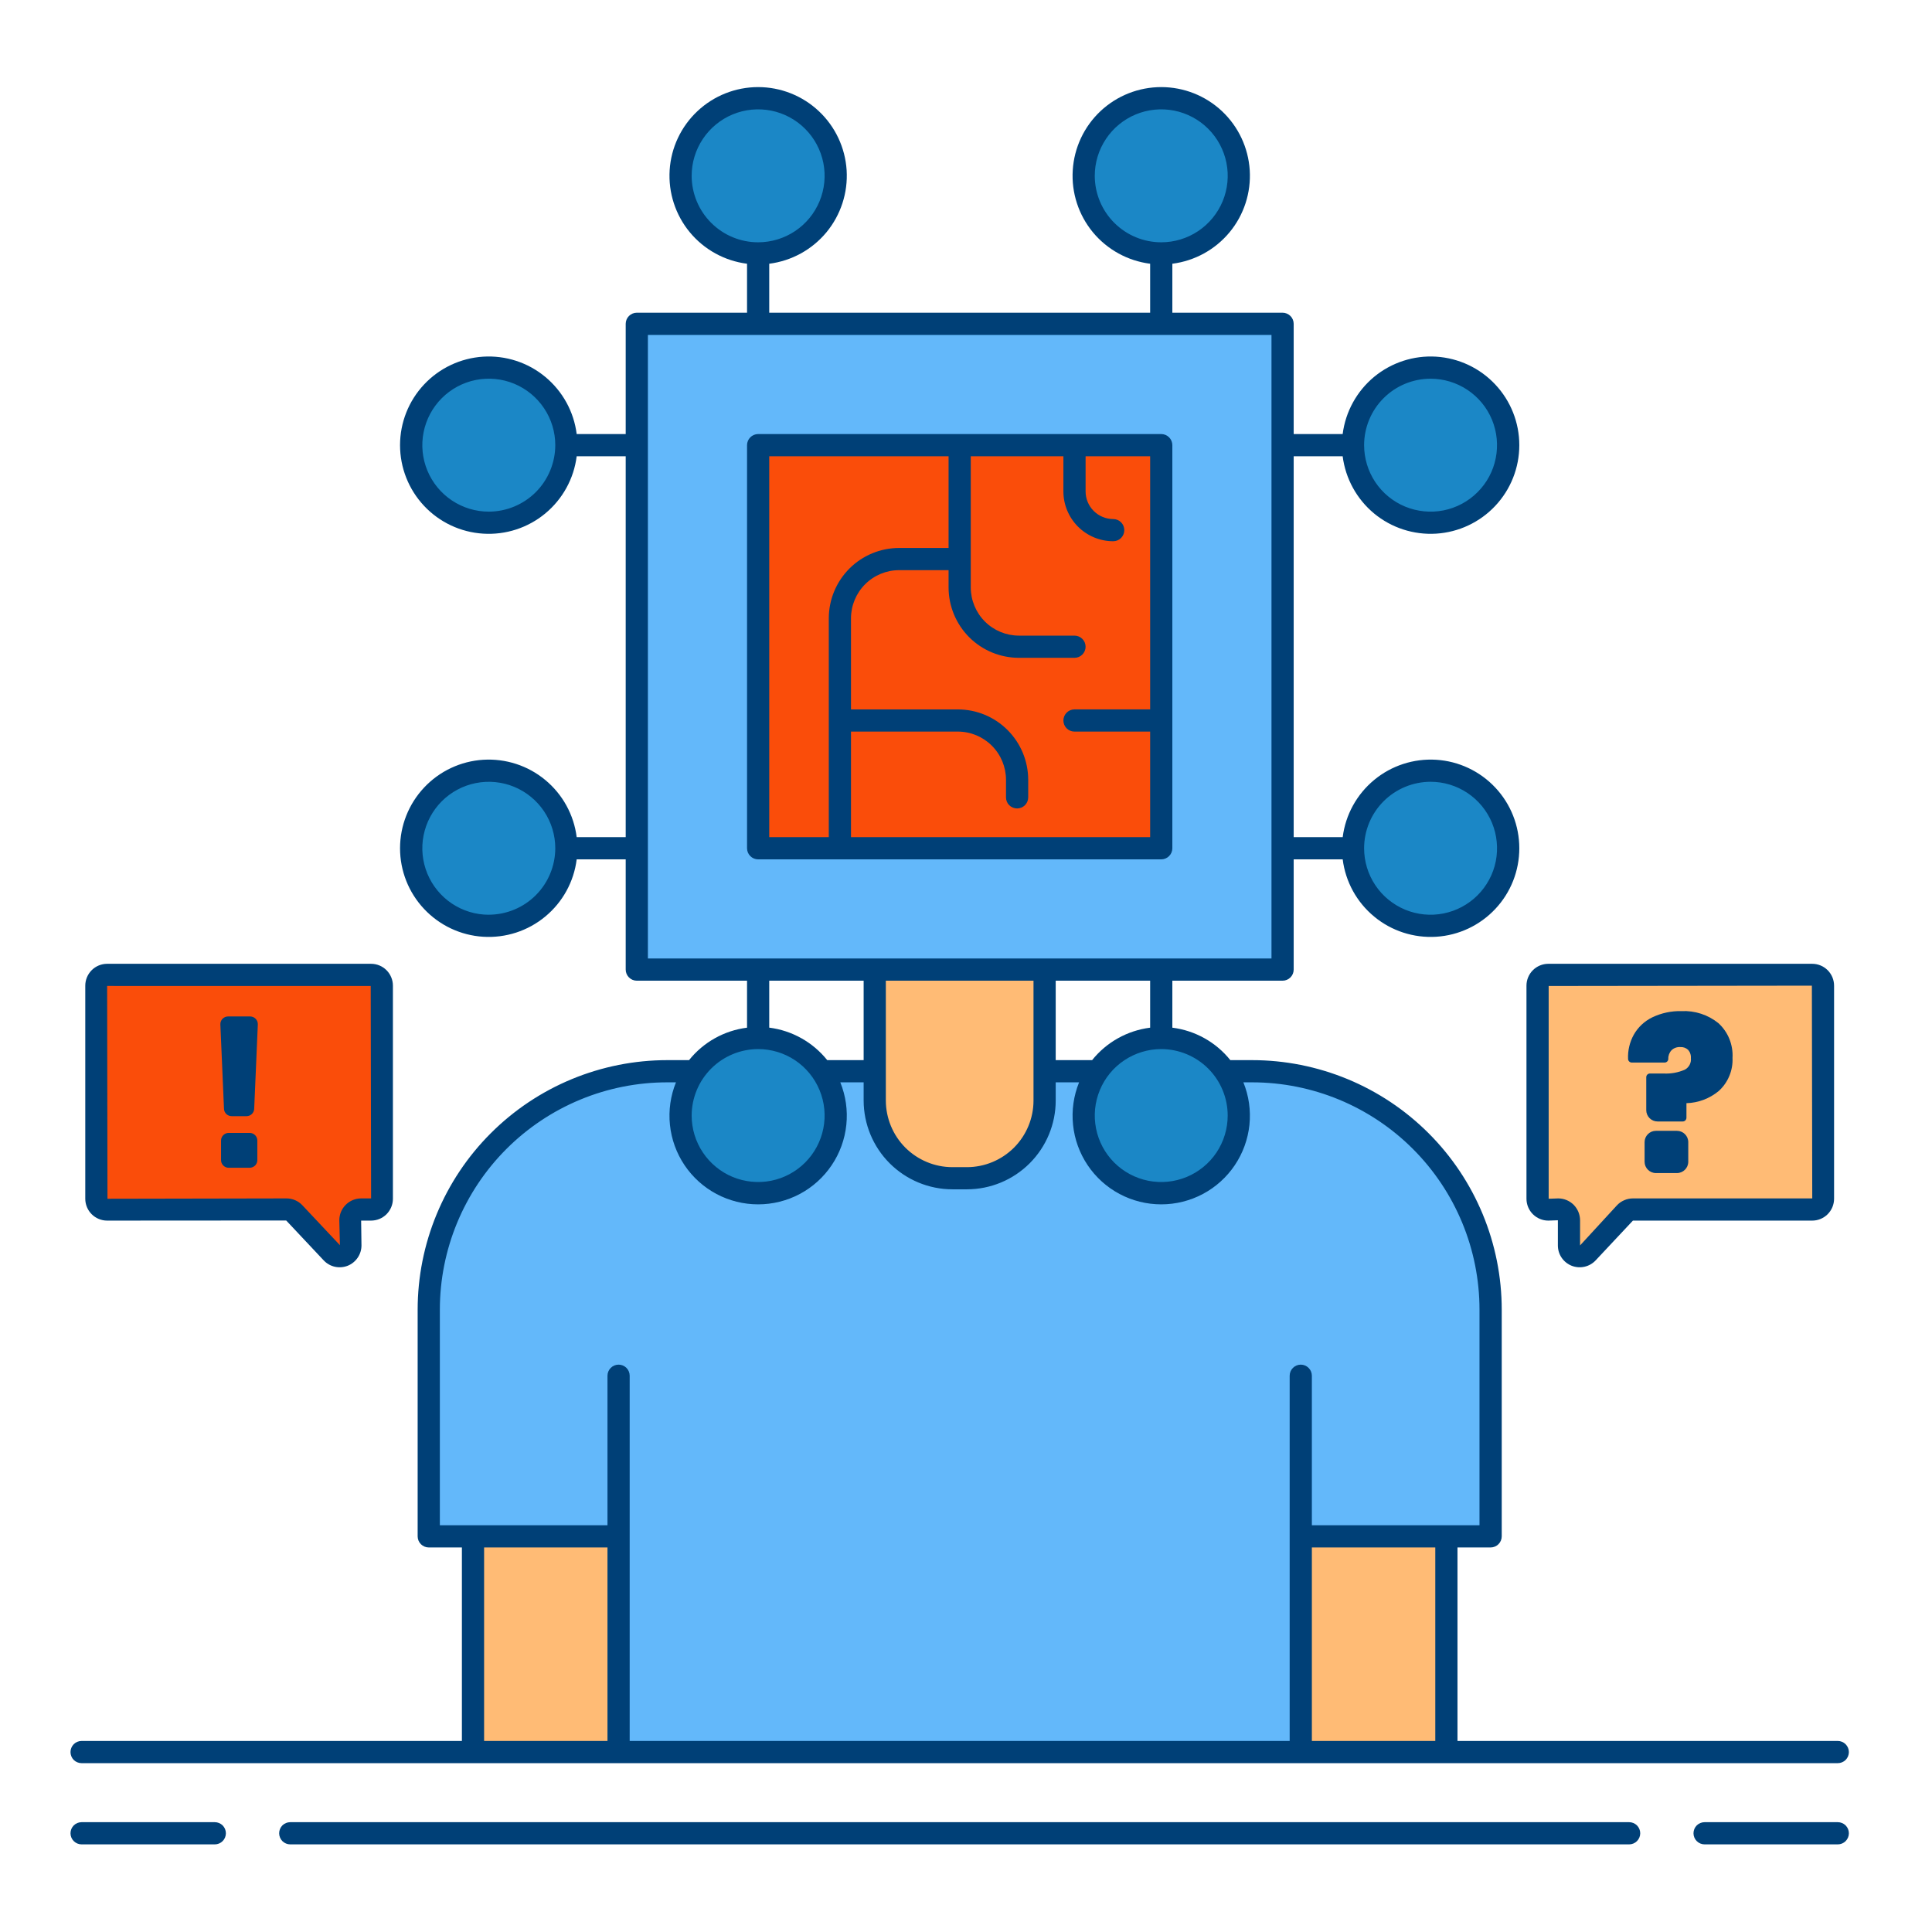 <svg width="51" height="51" viewBox="0 0 51 51" fill="none" xmlns="http://www.w3.org/2000/svg">
<path d="M40.872 25.735H47.838C47.876 25.735 47.913 25.742 47.947 25.756C47.981 25.771 48.013 25.792 48.039 25.818C48.066 25.844 48.087 25.876 48.101 25.91C48.115 25.945 48.122 25.982 48.122 26.019V31.644C48.122 31.719 48.093 31.791 48.039 31.845C47.986 31.898 47.914 31.928 47.838 31.928H43.105C43.066 31.928 43.028 31.936 42.992 31.951C42.956 31.966 42.924 31.989 42.898 32.017L41.907 33.07C41.868 33.112 41.818 33.141 41.762 33.153C41.707 33.165 41.649 33.161 41.596 33.14C41.543 33.119 41.497 33.082 41.465 33.035C41.434 32.988 41.417 32.932 41.417 32.875V32.211C41.417 32.174 41.409 32.137 41.395 32.102C41.381 32.068 41.36 32.037 41.334 32.01C41.307 31.984 41.276 31.963 41.241 31.949C41.207 31.934 41.17 31.927 41.133 31.927H40.872C40.797 31.927 40.724 31.897 40.671 31.844C40.618 31.791 40.588 31.718 40.588 31.643V26.018C40.588 25.943 40.618 25.871 40.672 25.818C40.725 25.765 40.797 25.735 40.872 25.735Z" fill="#FFBB75"/>
<path d="M36.212 29.128C35.253 28.571 34.163 28.278 33.054 28.278H17.613C16.504 28.278 15.414 28.571 14.454 29.128C13.5 29.681 12.708 30.475 12.158 31.431C11.607 32.387 11.318 33.47 11.318 34.573V40.556H16.329V46.25H34.337V40.556H39.348V34.573C39.348 33.47 39.059 32.387 38.508 31.431C37.958 30.476 37.166 29.681 36.212 29.128Z" fill="#63B8FA"/>
<path d="M18.185 40.556H16.329V46.25H18.185V40.556Z" fill="#63B8FA"/>
<path d="M16.31 29.128C17.269 28.571 18.359 28.278 19.468 28.278H17.612C16.503 28.278 15.414 28.571 14.454 29.128C13.5 29.681 12.708 30.475 12.158 31.431C11.607 32.387 11.318 33.47 11.318 34.573V40.556H13.173V34.573C13.173 33.47 13.463 32.387 14.013 31.431C14.564 30.475 15.356 29.681 16.31 29.128Z" fill="#63B8FA"/>
<path d="M34.337 40.556H32.482V46.25H34.337V40.556Z" fill="#63B8FA"/>
<path d="M34.357 29.128C33.397 28.571 32.308 28.278 31.199 28.278H33.054C34.163 28.278 35.253 28.571 36.212 29.128C37.166 29.681 37.958 30.475 38.509 31.431C39.059 32.387 39.349 33.47 39.349 34.573V40.556H37.494V34.573C37.494 33.47 37.204 32.387 36.653 31.431C36.103 30.475 35.311 29.681 34.357 29.128Z" fill="#63B8FA"/>
<path d="M23.091 23.425H27.576V29.05C27.576 29.594 27.359 30.116 26.975 30.501C26.59 30.885 26.069 31.101 25.525 31.101H25.142C24.598 31.101 24.076 30.885 23.692 30.501C23.307 30.116 23.091 29.594 23.091 29.05V23.425Z" fill="#FFBB75"/>
<path d="M23.091 23.425V29.05C23.091 29.561 23.281 30.052 23.625 30.43C23.968 30.807 24.439 31.043 24.947 31.092V23.425H23.091Z" fill="#FFBB75"/>
<path d="M33.857 8.548H16.81V25.595H33.857V8.548Z" fill="#63B8FA"/>
<path d="M18.665 8.548H16.81V25.595H18.665V8.548Z" fill="#63B8FA"/>
<path d="M33.857 8.548H32.001V25.595H33.857V8.548Z" fill="#63B8FA"/>
<path d="M30.654 22.392V11.751H20.013V22.392H30.654Z" fill="#FA4D0A"/>
<path d="M20.013 6.689C21.144 6.689 22.061 5.772 22.061 4.641C22.061 3.511 21.144 2.594 20.013 2.594C18.882 2.594 17.965 3.511 17.965 4.641C17.965 5.772 18.882 6.689 20.013 6.689Z" fill="#1B87C6"/>
<path d="M30.654 6.689C31.785 6.689 32.702 5.772 32.702 4.641C32.702 3.511 31.785 2.594 30.654 2.594C29.523 2.594 28.606 3.511 28.606 4.641C28.606 5.772 29.523 6.689 30.654 6.689Z" fill="#1B87C6"/>
<path d="M20.013 31.495C21.144 31.495 22.061 30.579 22.061 29.448C22.061 28.317 21.144 27.4 20.013 27.4C18.882 27.4 17.965 28.317 17.965 29.448C17.965 30.579 18.882 31.495 20.013 31.495Z" fill="#1B87C6"/>
<path d="M30.654 31.495C31.785 31.495 32.702 30.579 32.702 29.448C32.702 28.317 31.785 27.4 30.654 27.4C29.523 27.4 28.606 28.317 28.606 29.448C28.606 30.579 29.523 31.495 30.654 31.495Z" fill="#1B87C6"/>
<path d="M37.764 13.799C38.895 13.799 39.811 12.882 39.811 11.751C39.811 10.62 38.895 9.704 37.764 9.704C36.633 9.704 35.716 10.62 35.716 11.751C35.716 12.882 36.633 13.799 37.764 13.799Z" fill="#1B87C6"/>
<path d="M37.764 24.44C38.895 24.44 39.811 23.523 39.811 22.392C39.811 21.261 38.895 20.345 37.764 20.345C36.633 20.345 35.716 21.261 35.716 22.392C35.716 23.523 36.633 24.44 37.764 24.44Z" fill="#1B87C6"/>
<path d="M12.903 13.799C14.034 13.799 14.951 12.882 14.951 11.751C14.951 10.62 14.034 9.704 12.903 9.704C11.772 9.704 10.855 10.62 10.855 11.751C10.855 12.882 11.772 13.799 12.903 13.799Z" fill="#1B87C6"/>
<path d="M12.903 24.44C14.034 24.44 14.951 23.523 14.951 22.392C14.951 21.261 14.034 20.345 12.903 20.345C11.772 20.345 10.855 21.261 10.855 22.392C10.855 23.523 11.772 24.44 12.903 24.44Z" fill="#1B87C6"/>
<path d="M19.821 4.641C19.821 4.264 19.925 3.893 20.123 3.571C20.321 3.249 20.604 2.989 20.941 2.818C20.628 2.658 20.28 2.582 19.93 2.595C19.58 2.609 19.239 2.712 18.94 2.895C18.642 3.078 18.395 3.335 18.223 3.641C18.052 3.946 17.962 4.291 17.962 4.641C17.962 4.992 18.052 5.336 18.223 5.642C18.395 5.948 18.642 6.205 18.94 6.388C19.239 6.571 19.58 6.674 19.93 6.688C20.28 6.701 20.628 6.625 20.941 6.465C20.604 6.294 20.321 6.033 20.123 5.711C19.925 5.39 19.821 5.019 19.821 4.641Z" fill="#1B87C6"/>
<path d="M30.846 4.641C30.846 4.264 30.741 3.893 30.544 3.571C30.346 3.249 30.063 2.989 29.726 2.818C30.038 2.658 30.386 2.582 30.736 2.595C31.087 2.609 31.427 2.712 31.726 2.895C32.025 3.078 32.272 3.335 32.443 3.641C32.615 3.946 32.705 4.291 32.705 4.641C32.705 4.992 32.615 5.336 32.443 5.642C32.272 5.948 32.025 6.205 31.726 6.388C31.427 6.571 31.087 6.674 30.736 6.688C30.386 6.701 30.038 6.625 29.726 6.465C30.063 6.294 30.346 6.033 30.544 5.711C30.741 5.39 30.846 5.019 30.846 4.641Z" fill="#1B87C6"/>
<path d="M12.711 11.751C12.711 11.373 12.816 11.003 13.013 10.681C13.211 10.359 13.494 10.098 13.831 9.927C13.519 9.768 13.171 9.691 12.82 9.705C12.47 9.718 12.129 9.822 11.831 10.005C11.532 10.188 11.285 10.444 11.113 10.75C10.942 11.056 10.852 11.4 10.852 11.751C10.852 12.101 10.942 12.446 11.113 12.752C11.285 13.058 11.532 13.314 11.831 13.497C12.129 13.68 12.47 13.784 12.82 13.797C13.171 13.811 13.519 13.734 13.831 13.575C13.494 13.404 13.211 13.143 13.013 12.821C12.816 12.499 12.711 12.129 12.711 11.751Z" fill="#1B87C6"/>
<path d="M37.956 11.751C37.956 11.374 37.851 11.003 37.653 10.681C37.456 10.359 37.173 10.098 36.836 9.928C37.148 9.768 37.496 9.692 37.846 9.705C38.196 9.719 38.537 9.822 38.836 10.005C39.135 10.188 39.382 10.445 39.553 10.75C39.725 11.056 39.815 11.401 39.815 11.751C39.815 12.102 39.725 12.446 39.553 12.752C39.382 13.058 39.135 13.315 38.836 13.498C38.537 13.681 38.196 13.784 37.846 13.797C37.496 13.811 37.148 13.734 36.836 13.575C37.173 13.404 37.456 13.143 37.653 12.821C37.851 12.499 37.956 12.129 37.956 11.751Z" fill="#1B87C6"/>
<path d="M37.956 22.392C37.956 22.014 37.851 21.644 37.653 21.322C37.456 21 37.173 20.739 36.836 20.568C37.148 20.409 37.496 20.332 37.846 20.346C38.196 20.359 38.537 20.462 38.836 20.646C39.135 20.829 39.382 21.085 39.553 21.391C39.725 21.697 39.815 22.041 39.815 22.392C39.815 22.742 39.725 23.087 39.553 23.393C39.382 23.698 39.135 23.955 38.836 24.138C38.537 24.321 38.196 24.424 37.846 24.438C37.496 24.452 37.148 24.375 36.836 24.216C37.173 24.045 37.456 23.784 37.653 23.462C37.851 23.14 37.956 22.77 37.956 22.392Z" fill="#1B87C6"/>
<path d="M12.711 22.392C12.711 22.014 12.816 21.644 13.013 21.322C13.211 21 13.494 20.739 13.831 20.568C13.519 20.409 13.171 20.332 12.821 20.346C12.47 20.36 12.13 20.463 11.831 20.646C11.532 20.829 11.285 21.085 11.114 21.391C10.942 21.697 10.852 22.042 10.852 22.392C10.852 22.743 10.942 23.087 11.114 23.393C11.285 23.699 11.532 23.955 11.831 24.138C12.13 24.321 12.47 24.425 12.821 24.438C13.171 24.452 13.519 24.375 13.831 24.216C13.494 24.045 13.211 23.784 13.013 23.462C12.816 23.14 12.711 22.77 12.711 22.392Z" fill="#1B87C6"/>
<path d="M16.329 40.556H12.486V46.25H16.329V40.556Z" fill="#FFBB75"/>
<path d="M14.341 40.556H12.486V46.25H14.341V40.556Z" fill="#FFBB75"/>
<path d="M38.181 40.556H34.337V46.25H38.181V40.556Z" fill="#FFBB75"/>
<path d="M38.181 40.556H36.326V46.25H38.181V40.556Z" fill="#FFBB75"/>
<path d="M9.795 25.735H2.828C2.791 25.735 2.754 25.742 2.72 25.756C2.685 25.771 2.654 25.792 2.627 25.818C2.601 25.844 2.58 25.876 2.566 25.91C2.552 25.945 2.544 25.982 2.544 26.019V31.644C2.544 31.719 2.574 31.791 2.627 31.845C2.681 31.898 2.753 31.928 2.828 31.928H7.562C7.601 31.928 7.639 31.936 7.675 31.951C7.71 31.966 7.742 31.989 7.769 32.017L8.759 33.07C8.798 33.112 8.849 33.141 8.904 33.153C8.96 33.165 9.018 33.161 9.071 33.14C9.124 33.119 9.169 33.082 9.201 33.035C9.233 32.988 9.25 32.932 9.25 32.875V32.211C9.25 32.174 9.257 32.137 9.272 32.102C9.286 32.068 9.307 32.037 9.333 32.01C9.359 31.984 9.391 31.963 9.425 31.949C9.46 31.934 9.497 31.927 9.534 31.927H9.795C9.87 31.927 9.942 31.898 9.996 31.845C10.049 31.791 10.079 31.719 10.079 31.644V26.019C10.079 25.982 10.072 25.945 10.058 25.91C10.043 25.876 10.023 25.844 9.996 25.818C9.97 25.791 9.938 25.77 9.904 25.756C9.869 25.742 9.832 25.735 9.795 25.735Z" fill="#FA4D0A"/>
<path d="M4.4 31.644V26.019C4.4 25.944 4.43 25.872 4.483 25.818C4.536 25.765 4.608 25.735 4.684 25.735H2.828C2.753 25.735 2.681 25.765 2.627 25.818C2.574 25.872 2.544 25.944 2.544 26.019V31.644C2.544 31.719 2.574 31.792 2.627 31.845C2.681 31.898 2.753 31.928 2.828 31.928H4.684C4.608 31.928 4.536 31.898 4.483 31.845C4.43 31.792 4.4 31.719 4.4 31.644Z" fill="#FA4D0A"/>
<path d="M46.267 31.644V26.019C46.267 25.944 46.237 25.872 46.184 25.818C46.13 25.765 46.058 25.735 45.983 25.735H47.838C47.914 25.735 47.986 25.765 48.039 25.818C48.092 25.872 48.122 25.944 48.122 26.019V31.644C48.122 31.719 48.092 31.792 48.039 31.845C47.986 31.898 47.914 31.928 47.838 31.928H45.983C46.058 31.928 46.13 31.898 46.184 31.845C46.237 31.792 46.267 31.719 46.267 31.644Z" fill="#FFBB75"/>
<path d="M30.654 22.685C30.732 22.685 30.806 22.654 30.861 22.599C30.916 22.544 30.947 22.47 30.947 22.392V11.751C30.947 11.674 30.916 11.599 30.861 11.544C30.806 11.489 30.732 11.458 30.654 11.458H20.013C19.935 11.458 19.861 11.489 19.806 11.544C19.751 11.599 19.72 11.674 19.72 11.751V22.392C19.72 22.47 19.751 22.544 19.806 22.599C19.861 22.654 19.935 22.685 20.013 22.685H30.654ZM30.361 18.726H28.364C28.286 18.726 28.212 18.757 28.157 18.812C28.102 18.867 28.071 18.942 28.071 19.019C28.071 19.097 28.102 19.172 28.157 19.227C28.212 19.282 28.286 19.312 28.364 19.312H30.361V22.099H22.464V19.312H25.286C25.623 19.313 25.945 19.447 26.183 19.685C26.421 19.923 26.555 20.245 26.556 20.582V21.048C26.556 21.126 26.586 21.201 26.641 21.256C26.696 21.31 26.771 21.341 26.849 21.341C26.926 21.341 27.001 21.31 27.056 21.256C27.111 21.201 27.142 21.126 27.142 21.048V20.582C27.141 20.09 26.945 19.619 26.597 19.271C26.25 18.923 25.778 18.727 25.286 18.727H22.464V16.32C22.465 15.984 22.599 15.661 22.837 15.423C23.075 15.185 23.397 15.051 23.734 15.051H25.04V15.509C25.041 16.001 25.237 16.473 25.584 16.821C25.932 17.169 26.404 17.364 26.896 17.365H28.364C28.442 17.365 28.516 17.334 28.571 17.279C28.626 17.224 28.657 17.149 28.657 17.072C28.657 16.994 28.626 16.919 28.571 16.865C28.516 16.81 28.442 16.779 28.364 16.779H26.896C26.559 16.778 26.237 16.645 25.999 16.407C25.761 16.169 25.627 15.846 25.626 15.509V12.044H28.071V12.972C28.071 13.321 28.21 13.655 28.456 13.902C28.703 14.148 29.037 14.287 29.386 14.287C29.464 14.287 29.538 14.257 29.593 14.202C29.648 14.147 29.679 14.072 29.679 13.995C29.679 13.917 29.648 13.842 29.593 13.787C29.538 13.732 29.464 13.702 29.386 13.702C29.193 13.701 29.007 13.624 28.871 13.488C28.734 13.351 28.657 13.166 28.657 12.972V12.044H30.361L30.361 18.726ZM20.306 12.044H25.04V14.465H23.734C23.242 14.465 22.77 14.661 22.422 15.009C22.075 15.357 21.879 15.828 21.878 16.32V22.099H20.306V12.044Z" fill="#004077"/>
<path d="M5.67 48.101H2.154C2.077 48.101 2.002 48.132 1.947 48.186C1.892 48.241 1.861 48.316 1.861 48.394C1.861 48.471 1.892 48.546 1.947 48.601C2.002 48.656 2.077 48.687 2.154 48.687H5.67C5.748 48.687 5.822 48.656 5.877 48.601C5.932 48.546 5.963 48.471 5.963 48.394C5.963 48.316 5.932 48.241 5.877 48.186C5.822 48.132 5.748 48.101 5.67 48.101Z" fill="#004077"/>
<path d="M48.513 48.101H44.997C44.92 48.101 44.845 48.132 44.79 48.186C44.735 48.241 44.704 48.316 44.704 48.394C44.704 48.471 44.735 48.546 44.79 48.601C44.845 48.656 44.92 48.687 44.997 48.687H48.513C48.591 48.687 48.665 48.656 48.72 48.601C48.775 48.546 48.806 48.471 48.806 48.394C48.806 48.316 48.775 48.241 48.72 48.186C48.665 48.132 48.591 48.101 48.513 48.101Z" fill="#004077"/>
<path d="M43.005 48.101H7.662C7.584 48.101 7.509 48.132 7.454 48.186C7.4 48.241 7.369 48.316 7.369 48.394C7.369 48.471 7.4 48.546 7.454 48.601C7.509 48.656 7.584 48.687 7.662 48.687H43.005C43.083 48.687 43.157 48.656 43.212 48.601C43.267 48.546 43.298 48.471 43.298 48.394C43.298 48.316 43.267 48.241 43.212 48.186C43.157 48.132 43.083 48.101 43.005 48.101Z" fill="#004077"/>
<path d="M2.154 46.543H48.513C48.591 46.543 48.665 46.512 48.72 46.458C48.775 46.403 48.806 46.328 48.806 46.25C48.806 46.173 48.775 46.098 48.72 46.043C48.665 45.988 48.591 45.957 48.513 45.957H38.474V40.849H39.349C39.426 40.849 39.501 40.818 39.556 40.763C39.611 40.708 39.642 40.634 39.642 40.556V34.573C39.642 33.708 39.471 32.851 39.14 32.052C38.809 31.253 38.324 30.526 37.712 29.915C37.1 29.303 36.374 28.818 35.575 28.487C34.775 28.156 33.919 27.985 33.053 27.985H32.478C32.099 27.511 31.549 27.204 30.947 27.128V25.888H33.857C33.935 25.888 34.009 25.857 34.064 25.802C34.119 25.747 34.15 25.673 34.15 25.595V22.685H35.444C35.518 23.276 35.815 23.816 36.274 24.195C36.732 24.575 37.319 24.765 37.913 24.728C38.507 24.691 39.065 24.428 39.472 23.994C39.88 23.561 40.106 22.988 40.106 22.392C40.106 21.797 39.88 21.224 39.472 20.79C39.065 20.356 38.507 20.093 37.913 20.056C37.319 20.019 36.732 20.209 36.274 20.589C35.815 20.968 35.518 21.509 35.444 22.099H34.15V12.044H35.443C35.518 12.635 35.815 13.175 36.273 13.555C36.732 13.934 37.318 14.124 37.912 14.087C38.506 14.05 39.064 13.787 39.471 13.354C39.879 12.92 40.106 12.347 40.106 11.751C40.106 11.156 39.879 10.583 39.471 10.149C39.064 9.715 38.506 9.453 37.912 9.415C37.318 9.378 36.732 9.569 36.273 9.948C35.815 10.328 35.518 10.868 35.443 11.458H34.15V8.548C34.15 8.47 34.119 8.396 34.064 8.341C34.009 8.286 33.934 8.255 33.857 8.255H30.947V6.962C31.537 6.887 32.077 6.59 32.457 6.132C32.837 5.673 33.027 5.087 32.99 4.493C32.952 3.898 32.69 3.341 32.256 2.933C31.822 2.526 31.249 2.299 30.654 2.299C30.058 2.299 29.485 2.526 29.051 2.933C28.617 3.341 28.355 3.898 28.318 4.493C28.28 5.087 28.471 5.673 28.85 6.132C29.23 6.59 29.77 6.887 30.361 6.962V8.255H20.306V6.962C20.896 6.887 21.436 6.59 21.816 6.132C22.195 5.673 22.386 5.087 22.349 4.493C22.311 3.899 22.049 3.341 21.615 2.934C21.181 2.526 20.608 2.299 20.013 2.299C19.418 2.299 18.845 2.526 18.411 2.934C17.977 3.341 17.714 3.899 17.677 4.493C17.64 5.087 17.83 5.673 18.21 6.132C18.589 6.59 19.129 6.887 19.72 6.962V8.255H16.81C16.732 8.255 16.658 8.286 16.603 8.341C16.548 8.396 16.517 8.47 16.517 8.548V11.458H15.223C15.149 10.868 14.852 10.328 14.393 9.948C13.935 9.568 13.349 9.378 12.754 9.415C12.16 9.453 11.602 9.715 11.195 10.149C10.787 10.583 10.56 11.156 10.56 11.751C10.56 12.347 10.787 12.92 11.195 13.354C11.602 13.788 12.16 14.05 12.754 14.087C13.349 14.125 13.935 13.934 14.393 13.555C14.852 13.175 15.149 12.635 15.223 12.044H16.517V22.099H15.223C15.149 21.509 14.852 20.968 14.393 20.589C13.935 20.209 13.349 20.019 12.754 20.056C12.16 20.093 11.602 20.356 11.195 20.79C10.787 21.224 10.56 21.797 10.56 22.392C10.56 22.988 10.787 23.561 11.195 23.994C11.602 24.428 12.16 24.691 12.754 24.728C13.349 24.765 13.935 24.575 14.393 24.195C14.852 23.816 15.149 23.276 15.223 22.685H16.517V25.595C16.517 25.673 16.548 25.747 16.603 25.802C16.658 25.857 16.732 25.888 16.81 25.888H19.72V27.128C19.117 27.204 18.568 27.511 18.189 27.985H17.613C16.748 27.985 15.892 28.156 15.092 28.487C14.293 28.818 13.567 29.303 12.955 29.915C12.343 30.526 11.858 31.253 11.527 32.052C11.196 32.851 11.025 33.708 11.025 34.573V40.556C11.025 40.634 11.056 40.708 11.111 40.763C11.166 40.818 11.241 40.849 11.318 40.849H12.193V45.957H2.154C2.076 45.957 2.001 45.988 1.946 46.043C1.892 46.098 1.861 46.173 1.861 46.25C1.861 46.328 1.892 46.403 1.946 46.458C2.001 46.512 2.076 46.543 2.154 46.543ZM37.764 20.637C38.111 20.637 38.45 20.74 38.738 20.933C39.027 21.126 39.252 21.4 39.385 21.721C39.517 22.041 39.552 22.394 39.485 22.735C39.417 23.075 39.25 23.387 39.004 23.633C38.759 23.878 38.446 24.045 38.106 24.113C37.766 24.181 37.413 24.146 37.092 24.013C36.772 23.88 36.497 23.655 36.305 23.367C36.112 23.078 36.009 22.739 36.009 22.392C36.009 21.927 36.194 21.481 36.523 21.152C36.852 20.823 37.298 20.638 37.764 20.637ZM37.764 9.997C38.111 9.997 38.45 10.1 38.739 10.293C39.027 10.485 39.252 10.759 39.385 11.08C39.517 11.401 39.552 11.754 39.484 12.094C39.417 12.434 39.25 12.747 39.004 12.992C38.759 13.238 38.446 13.405 38.106 13.473C37.765 13.54 37.413 13.505 37.092 13.373C36.771 13.24 36.497 13.015 36.304 12.726C36.112 12.438 36.009 12.098 36.009 11.751C36.009 11.286 36.194 10.84 36.523 10.511C36.852 10.182 37.298 9.997 37.764 9.997V9.997ZM28.899 4.642C28.899 4.295 29.002 3.955 29.195 3.667C29.387 3.378 29.662 3.153 29.982 3.02C30.303 2.887 30.656 2.853 30.996 2.92C31.336 2.988 31.649 3.155 31.895 3.401C32.14 3.646 32.307 3.959 32.375 4.299C32.443 4.639 32.408 4.992 32.275 5.313C32.142 5.633 31.917 5.907 31.629 6.1C31.34 6.293 31.001 6.396 30.654 6.396C30.189 6.396 29.743 6.211 29.414 5.882C29.085 5.553 28.9 5.107 28.899 4.642ZM18.258 4.642C18.258 4.294 18.361 3.955 18.554 3.667C18.747 3.378 19.021 3.153 19.341 3.02C19.662 2.887 20.015 2.853 20.355 2.92C20.696 2.988 21.008 3.155 21.254 3.401C21.499 3.646 21.666 3.959 21.734 4.299C21.802 4.639 21.767 4.992 21.634 5.313C21.501 5.634 21.276 5.908 20.988 6.1C20.699 6.293 20.36 6.396 20.013 6.396C19.548 6.396 19.102 6.211 18.773 5.882C18.444 5.553 18.259 5.107 18.258 4.642H18.258ZM12.903 13.506C12.556 13.506 12.217 13.403 11.928 13.21C11.64 13.018 11.415 12.743 11.282 12.423C11.149 12.102 11.114 11.749 11.182 11.409C11.25 11.069 11.417 10.756 11.662 10.511C11.908 10.265 12.22 10.098 12.561 10.03C12.901 9.963 13.254 9.997 13.575 10.13C13.895 10.263 14.169 10.488 14.362 10.777C14.555 11.065 14.658 11.404 14.658 11.751C14.657 12.216 14.472 12.662 14.143 12.992C13.814 13.32 13.368 13.505 12.903 13.506ZM12.903 24.147C12.556 24.147 12.217 24.044 11.928 23.851C11.64 23.658 11.415 23.384 11.282 23.064C11.149 22.743 11.114 22.39 11.182 22.05C11.25 21.709 11.417 21.397 11.662 21.151C11.908 20.906 12.22 20.739 12.561 20.671C12.901 20.604 13.254 20.638 13.575 20.771C13.895 20.904 14.169 21.129 14.362 21.417C14.555 21.706 14.658 22.045 14.658 22.392C14.657 22.857 14.472 23.303 14.143 23.632C13.814 23.961 13.368 24.145 12.903 24.146V24.147ZM37.888 45.957H34.63V40.849H37.888V45.957ZM32.408 29.448C32.408 29.795 32.305 30.134 32.113 30.423C31.92 30.711 31.646 30.936 31.325 31.069C31.004 31.202 30.652 31.236 30.311 31.169C29.971 31.101 29.658 30.934 29.413 30.689C29.167 30.443 29 30.13 28.933 29.79C28.865 29.45 28.9 29.097 29.033 28.776C29.165 28.456 29.39 28.181 29.679 27.989C29.968 27.796 30.307 27.693 30.654 27.693C31.119 27.694 31.565 27.879 31.894 28.208C32.223 28.537 32.408 28.983 32.408 29.448H32.408ZM30.361 27.128C29.758 27.204 29.209 27.511 28.829 27.985H27.868V25.888H30.361V27.128ZM23.384 25.888H27.282V29.052C27.282 29.518 27.096 29.965 26.767 30.295C26.437 30.624 25.991 30.81 25.524 30.81H25.142C24.676 30.81 24.229 30.624 23.899 30.295C23.57 29.965 23.385 29.518 23.384 29.052V25.888ZM17.103 8.841H33.564V25.302H17.103V8.841ZM22.798 25.888V27.985H21.837C21.457 27.511 20.908 27.203 20.306 27.127V25.888L22.798 25.888ZM20.013 27.693C20.36 27.693 20.699 27.796 20.988 27.988C21.276 28.181 21.501 28.455 21.634 28.776C21.767 29.097 21.802 29.449 21.734 29.79C21.666 30.13 21.499 30.443 21.254 30.688C21.008 30.934 20.696 31.101 20.355 31.169C20.015 31.236 19.662 31.201 19.341 31.069C19.021 30.936 18.747 30.711 18.554 30.422C18.361 30.134 18.258 29.795 18.258 29.448C18.259 28.982 18.444 28.537 18.773 28.208C19.102 27.879 19.548 27.694 20.013 27.693L20.013 27.693ZM11.611 34.573C11.611 33.785 11.766 33.005 12.068 32.276C12.37 31.548 12.812 30.886 13.369 30.329C13.926 29.772 14.588 29.33 15.316 29.028C16.044 28.726 16.825 28.571 17.613 28.571H17.844C17.7 28.927 17.645 29.312 17.685 29.693C17.724 30.075 17.857 30.441 18.071 30.759C18.285 31.077 18.575 31.338 18.913 31.518C19.252 31.698 19.629 31.792 20.013 31.792C20.396 31.792 20.774 31.698 21.113 31.518C21.451 31.338 21.74 31.077 21.954 30.759C22.169 30.441 22.301 30.075 22.341 29.693C22.381 29.312 22.326 28.927 22.182 28.571H22.798V29.052C22.799 29.673 23.046 30.269 23.485 30.708C23.925 31.147 24.52 31.395 25.142 31.395H25.524C26.146 31.395 26.742 31.147 27.181 30.708C27.62 30.269 27.868 29.673 27.868 29.052V28.571H28.485C28.341 28.927 28.286 29.312 28.326 29.693C28.365 30.075 28.498 30.441 28.712 30.759C28.926 31.077 29.215 31.338 29.554 31.518C29.892 31.698 30.27 31.792 30.654 31.792C31.037 31.792 31.415 31.698 31.753 31.518C32.092 31.338 32.381 31.077 32.595 30.759C32.809 30.441 32.942 30.075 32.982 29.693C33.021 29.312 32.967 28.927 32.822 28.571H33.053C34.645 28.571 36.172 29.204 37.297 30.329C38.423 31.455 39.055 32.981 39.055 34.573V40.263H34.63V36.316C34.63 36.238 34.599 36.164 34.544 36.109C34.489 36.054 34.415 36.023 34.337 36.023C34.26 36.023 34.185 36.054 34.13 36.109C34.075 36.164 34.044 36.238 34.044 36.316V45.957H16.622V36.316C16.622 36.238 16.591 36.164 16.537 36.109C16.482 36.054 16.407 36.023 16.329 36.023C16.252 36.023 16.177 36.054 16.122 36.109C16.067 36.164 16.036 36.238 16.036 36.316V40.263H11.611V34.573ZM12.779 40.849H16.036V45.957H12.779V40.849Z" fill="#004077"/>
<path d="M2.828 32.221L7.555 32.218L8.545 33.271C8.624 33.355 8.726 33.414 8.839 33.439C8.952 33.464 9.07 33.455 9.178 33.413C9.285 33.37 9.377 33.296 9.442 33.2C9.507 33.105 9.542 32.992 9.542 32.876L9.533 32.221H9.794C9.87 32.221 9.945 32.206 10.015 32.178C10.085 32.149 10.149 32.106 10.203 32.053C10.256 31.999 10.299 31.935 10.328 31.865C10.357 31.795 10.372 31.72 10.372 31.644V26.019C10.372 25.866 10.311 25.72 10.203 25.611C10.095 25.503 9.949 25.442 9.796 25.442H2.828C2.675 25.442 2.528 25.503 2.42 25.611C2.312 25.72 2.251 25.866 2.251 26.019V31.644C2.251 31.797 2.312 31.944 2.42 32.052C2.528 32.16 2.675 32.221 2.828 32.221ZM9.786 26.028L9.796 31.635H9.534C9.381 31.635 9.234 31.696 9.126 31.804C9.018 31.912 8.957 32.059 8.957 32.212L8.973 32.87L7.982 31.816C7.928 31.759 7.863 31.713 7.791 31.682C7.718 31.651 7.641 31.635 7.562 31.635L2.837 31.644L2.828 26.027L9.786 26.028Z" fill="#004077"/>
<path d="M40.872 32.221L41.124 32.212V32.876C41.124 32.992 41.158 33.105 41.223 33.2C41.288 33.296 41.38 33.37 41.488 33.413C41.595 33.455 41.713 33.464 41.826 33.439C41.939 33.414 42.042 33.355 42.121 33.271L43.105 32.221H47.838C47.991 32.221 48.138 32.16 48.246 32.052C48.354 31.943 48.415 31.797 48.415 31.644V26.019C48.415 25.866 48.354 25.719 48.246 25.611C48.138 25.503 47.991 25.442 47.838 25.442H40.872C40.719 25.442 40.572 25.503 40.464 25.611C40.356 25.719 40.295 25.866 40.295 26.019V31.644C40.295 31.797 40.356 31.944 40.464 32.052C40.572 32.16 40.719 32.221 40.872 32.221ZM40.881 26.028L47.829 26.019L47.839 31.635H43.105C43.026 31.635 42.948 31.651 42.876 31.683C42.803 31.714 42.738 31.759 42.684 31.817L41.71 32.876V32.212C41.709 32.059 41.649 31.913 41.541 31.804C41.432 31.696 41.286 31.635 41.133 31.635L40.881 31.644V26.028Z" fill="#004077"/>
<path d="M6.806 27.043L6.71 29.271C6.708 29.323 6.685 29.372 6.648 29.408C6.61 29.444 6.56 29.464 6.508 29.464H6.115C6.063 29.464 6.013 29.444 5.975 29.408C5.937 29.372 5.915 29.323 5.913 29.271L5.817 27.043C5.816 27.015 5.82 26.988 5.83 26.963C5.84 26.937 5.854 26.914 5.873 26.894C5.892 26.875 5.915 26.859 5.94 26.848C5.965 26.837 5.992 26.832 6.019 26.832H6.605C6.632 26.832 6.659 26.838 6.684 26.849C6.709 26.859 6.731 26.875 6.75 26.895C6.769 26.914 6.783 26.938 6.793 26.963C6.802 26.988 6.807 27.015 6.806 27.043ZM6.793 30.107V30.624C6.793 30.65 6.788 30.677 6.778 30.701C6.767 30.726 6.753 30.748 6.734 30.767C6.715 30.785 6.693 30.8 6.668 30.81C6.644 30.821 6.618 30.826 6.591 30.826H6.036C5.983 30.826 5.932 30.805 5.894 30.767C5.856 30.729 5.835 30.677 5.835 30.624V30.107C5.835 30.054 5.856 30.003 5.894 29.965C5.932 29.927 5.983 29.906 6.036 29.906H6.591C6.645 29.906 6.696 29.927 6.734 29.965C6.772 30.003 6.793 30.054 6.793 30.107Z" fill="#004077"/>
<path d="M44.267 29.851H43.712C43.547 29.851 43.413 29.985 43.413 30.15V30.667C43.413 30.832 43.547 30.966 43.712 30.966H44.267C44.432 30.966 44.566 30.832 44.566 30.667V30.15C44.566 29.985 44.432 29.851 44.267 29.851Z" fill="#004077"/>
<path d="M45.361 27.008C45.087 26.787 44.74 26.674 44.388 26.691C44.122 26.684 43.858 26.74 43.617 26.855C43.411 26.955 43.24 27.115 43.127 27.315C43.019 27.51 42.967 27.732 42.977 27.955C42.978 27.98 42.989 28.004 43.007 28.021C43.025 28.039 43.05 28.049 43.075 28.049H43.941C43.967 28.049 43.992 28.039 44.011 28.02C44.029 28.002 44.039 27.977 44.039 27.951C44.037 27.91 44.044 27.869 44.058 27.83C44.073 27.791 44.094 27.756 44.123 27.725C44.153 27.695 44.19 27.672 44.23 27.658C44.27 27.643 44.313 27.637 44.356 27.64C44.393 27.638 44.431 27.643 44.466 27.655C44.502 27.668 44.534 27.688 44.562 27.713C44.588 27.743 44.608 27.777 44.62 27.814C44.633 27.851 44.638 27.891 44.635 27.93C44.642 27.992 44.631 28.054 44.602 28.109C44.573 28.164 44.528 28.209 44.473 28.238C44.297 28.314 44.106 28.348 43.915 28.338H43.554C43.528 28.338 43.504 28.348 43.485 28.367C43.467 28.385 43.457 28.41 43.457 28.436V29.305C43.457 29.384 43.488 29.46 43.544 29.516C43.6 29.573 43.677 29.604 43.756 29.604H44.42C44.446 29.604 44.471 29.594 44.489 29.576C44.507 29.557 44.518 29.532 44.518 29.507V29.121C44.83 29.113 45.13 28.999 45.37 28.8C45.492 28.69 45.587 28.554 45.65 28.403C45.713 28.251 45.742 28.088 45.734 27.924C45.744 27.753 45.715 27.583 45.651 27.424C45.587 27.266 45.488 27.124 45.361 27.008Z" fill="#004077"/>
</svg>
